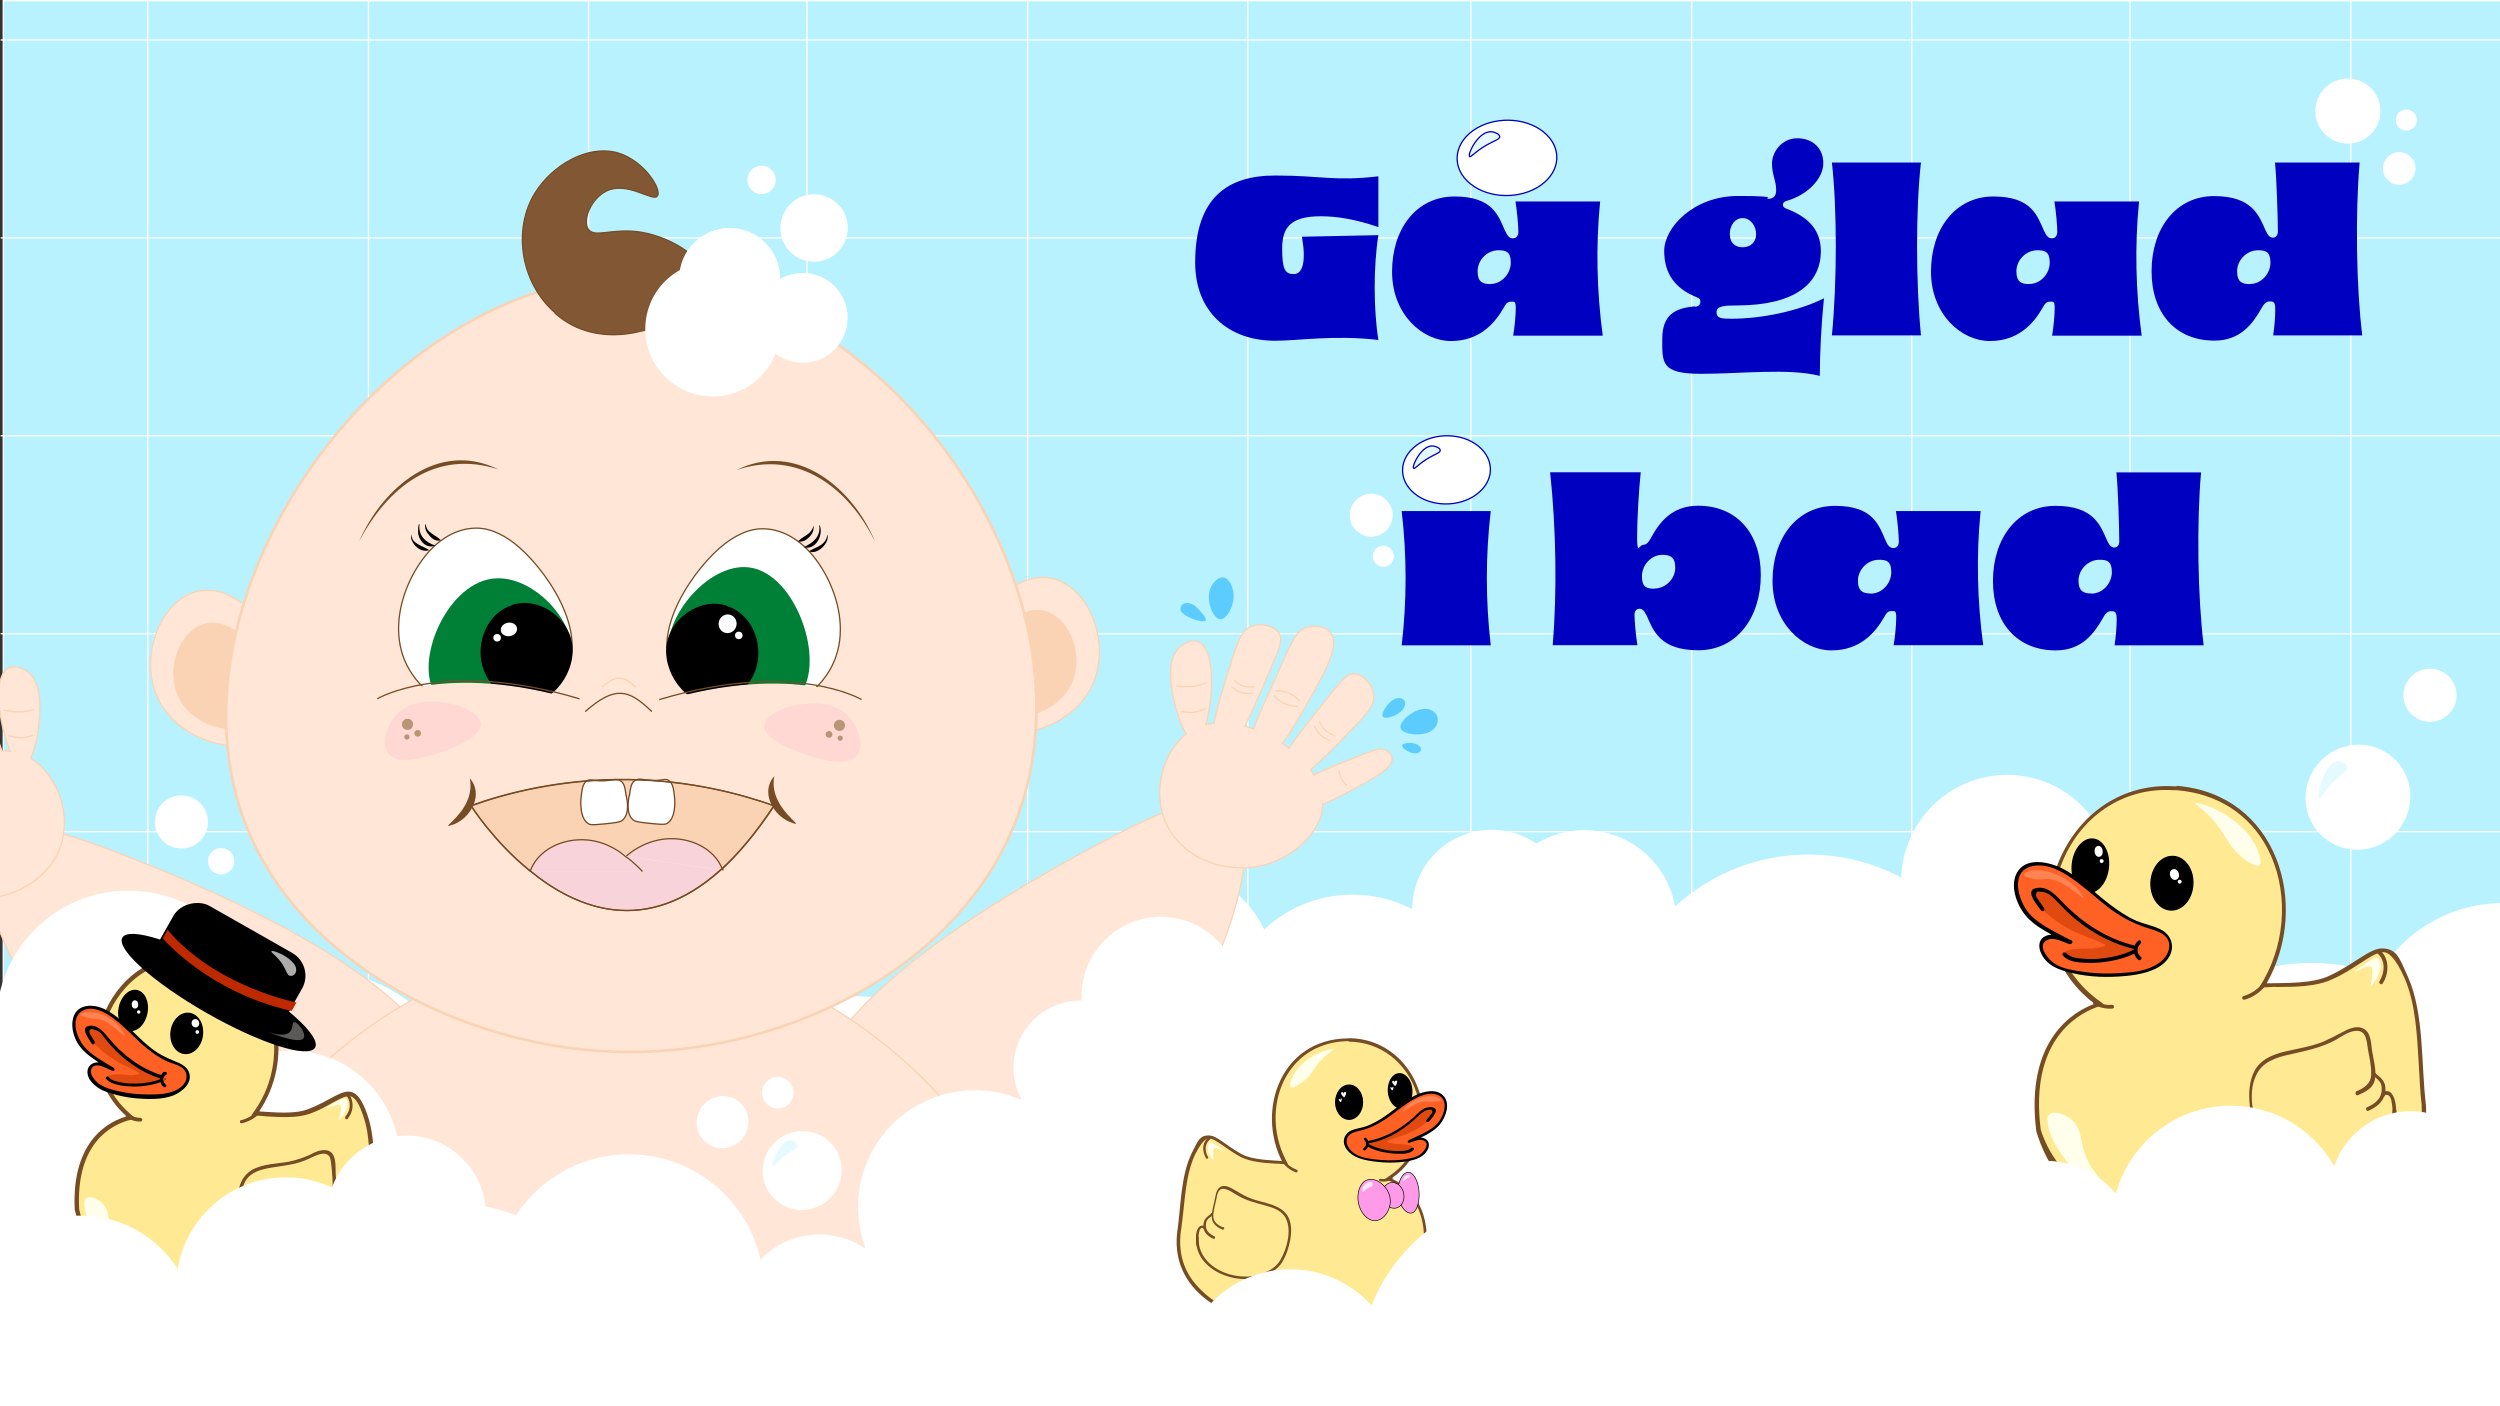 <?xml version="1.0" encoding="UTF-8"?>
<svg id="Layer_1" xmlns="http://www.w3.org/2000/svg" version="1.1" viewBox="0 0 1920 1080"><rect x="0" y="0" width="1920" height="1080" fill="#333333" stroke="none"/>
  <!-- Generator: Adobe Illustrator 29.0.1, SVG Export Plug-In . SVG Version: 2.1.0 Build 192)  -->
  <defs>
    <style>
      .st0 {
        fill: #0000c0;
      }

      .st1 {
        fill: #e04a10;
      }

      .st2 {
        stroke: #724724;
      }

      .st2, .st3, .st4, .st5, .st6, .st7, .st8, .st9, .st10, .st11, .st12, .st13, .st14, .st15 {
        stroke-miterlimit: 10;
      }

      .st2, .st3, .st16, .st17, .st18, .st19, .st20, .st14 {
        fill: #fff;
      }

      .st3, .st4 {
        stroke: #0000c0;
      }

      .st21 {
        fill: #5c5958;
      }

      .st22 {
        fill: #007f36;
      }

      .st23 {
        fill: #ffd8d4;
      }

      .st24 {
        fill: #adacab;
      }

      .st25 {
        fill: #ffffeb;
      }

      .st4, .st26 {
        fill: #e4faff;
      }

      .st5 {
        fill: #b8f2ff;
      }

      .st5, .st6, .st16, .st17, .st18, .st19 {
        stroke: #fff;
      }

      .st6, .st7 {
        fill: none;
      }

      .st7, .st13, .st14 {
        stroke: #754c24;
      }

      .st27 {
        fill: #ff6124;
      }

      .st28 {
        fill: #ffea93;
      }

      .st16 {
        stroke-miterlimit: 10;
        stroke-width: 1px;
      }

      .st17 {
        stroke-miterlimit: 10;
        stroke-width: 1px;
      }

      .st18 {
        stroke-miterlimit: 10;
        stroke-width: 1px;
      }

      .st19 {
        stroke-miterlimit: 10;
        stroke-width: 1px;
      }

      .st29 {
        fill: #ffe9fe;
      }

      .st8, .st9, .st10 {
        stroke: #f9d3b4;
      }

      .st8, .st10, .st11 {
        fill: #ffe6d6;
      }

      .st30 {
        stroke-miterlimit: 10;
        stroke-width: 1px;
      }

      .st30, .st31, .st32, .st33, .st34, .st35, .st12, .st15 {
        stroke: #000;
      }

      .st31 {
        stroke-miterlimit: 10;
        stroke-width: 1px;
      }

      .st32 {
        stroke-miterlimit: 10;
        stroke-width: 1px;
      }

      .st33 {
        stroke-miterlimit: 10;
        stroke-width: 1px;
      }

      .st34 {
        stroke-miterlimit: 10;
        stroke-width: 1px;
      }

      .st9, .st36 {
        fill: #f9d3b4;
      }

      .st37 {
        fill: #ff8454;
      }

      .st10 {
        stroke-width: 2px;
      }

      .st11 {
        stroke: #ffe6d6;
      }

      .st35 {
        stroke-miterlimit: 10;
        stroke-width: .5px;
      }

      .st35, .st12 {
        fill: #ff9ae8;
      }

      .st12 {
        stroke-width: .5px;
      }

      .st13 {
        fill: #825733;
      }

      .st38 {
        fill: #5cccff;
      }

      .st39 {
        fill: #754c24;
      }

      .st40 {
        fill: #b89675;
      }

      .st41 {
        fill: #94c2cc;
      }

      .st42 {
        fill: #bf2900;
      }

      .st43 {
        fill: #f9d3da;
      }
    </style>
  </defs>
  <g id="baggrund">
    <rect class="st5" x="2.5" y=".5" width="1919" height="791"/>
    <rect class="st41" x="-1.5" y="793.5" width="1923" height="288"/>
    <line class="st6" x1=".5" y1="638.7" x2="1920" y2="638.7"/>
    <line class="st6" x1=".5" y1="486.7" x2="1920" y2="486.7"/>
    <line class="st6" x1=".5" y1="334.7" x2="1920" y2="334.7"/>
    <line class="st6" x1=".5" y1="182.7" x2="1920" y2="182.7"/>
    <line class="st6" x1=".5" y1="30.7" x2="1920" y2="30.7"/>
    <line class="st6" x1="113.5" x2="113.5" y2="791.5"/>
    <line class="st6" x1="283" y1=".1" x2="283" y2="791.6"/>
    <line class="st6" x1="452" y1=".1" x2="452" y2="791.6"/>
    <line class="st6" x1="619.8" x2="619.8" y2="791.6"/>
    <line class="st6" x1="789.3" y1=".2" x2="789.3" y2="791.7"/>
    <line class="st6" x1="958.3" y1=".2" x2="958.3" y2="791.7"/>
    <line class="st6" x1="1129.6" x2="1129.6" y2="791.5"/>
    <line class="st6" x1="1299.2" y1=".2" x2="1299.2" y2="791.7"/>
    <line class="st6" x1="1468.2" y1=".2" x2="1468.2" y2="791.7"/>
    <line class="st6" x1="1635.9" y1=".1" x2="1635.9" y2="791.6"/>
    <line class="st6" x1="1805.4" y1=".2" x2="1805.4" y2="791.7"/>
    <rect class="st26" x="-.5" y="771.3" width="1921.5" height="308.7"/>
  </g>
  <g id="Layer_11" data-name="Layer_1">
    <circle class="st20" cx="1009.1" cy="900.2" r="99.4"/>
    <circle class="st20" cx="846.2" cy="900.7" r="152.5"/>
    <circle class="st20" cx="658" cy="877" r="111.9"/>
    <circle class="st20" cx="897.1" cy="748.3" r="81.4"/>
    <circle class="st20" cx="779.2" cy="799.9" r="81.4"/>
    <path class="st8" d="M625.4,861.5c-23.7-86.1,180.6-193.5,228.5-218.7,52.7-27.7,77.9-33,91.4-22.3,26.2,20.9-2.3,94.8-6.8,106.2-39.8,103.2-154.9,217.4-250.3,188.4-5.8-1.8-52.7-16.7-62.8-53.6h0Z"/>
    <path class="st8" d="M1069.1,581.8c-.5-2.8-2.9-4.5-3.7-5-5.6-3.8-13.1.5-32.3,8-8.9,3.5-17.5,6.8-23.9,10.5-.8-1.4-1.8-2.7-2.7-4.1,6.9-5.9,16.8-15.5,31.6-30.9,12.8-13.3,17.7-18.9,16.9-26.5-.8-7.7-7.3-15.7-14.3-16.3-6.2-.5-10.5,5-21,18.2-15.1,19-24.4,30.6-29.6,38.9-1.7-1.3-3.5-2.6-5.2-3.8,5.9-7.5,11.9-18,17.5-27.8,15.5-27.2,27.2-47.7,19.3-57.3-4-4.8-11.9-5.6-17.3-4.2-9.1,2.4-12.3,11.1-22.6,34.4-9.4,21.1-15.8,34.5-18.8,43.9-2.4-.8-4.8-1.6-7.1-2.2,4.8-8.5,10.6-22.2,20.1-44.4,6.7-15.5,9.5-21.9,6.1-27.1-3.8-5.9-14-7.8-21.2-4.9-7.1,2.9-9.7,9.9-15.4,27.5-7.7,23.9-11.5,38.2-13.1,46.8-2.2.2-4.3.6-6.4,1.1,1.5-5.2,2.4-10.7,2.9-13.5,3-17.8,2.6-46.5-9.2-50.4-5.7-1.9-11.7,2.8-12.6,3.5-12,9.3-7.7,30.9-5.8,40.2,1.7,8.6,5.5,20.5,9.8,27.3-17.1,13.2-25.8,41.4-17,65.1,11.4,30.7,47.9,43.2,76.6,35.6,21.9-5.8,44.5-24.9,45.2-46.4v-.5c4.5-1.6,10.6-4.5,19.4-9.2,21.6-11.6,35.2-19.1,33.9-26.5h0Z"/>
    <path class="st8" d="M963.9,527.5c-8,.6-11.1-.8-16.1-5.1"/>
    <path class="st8" d="M962,532.4c-8,.6-11.1-.8-16.1-5.1"/>
    <path class="st8" d="M996.8,542.7c-9.6-1-13.1-3.1-18.6-8.6"/>
    <path class="st8" d="M979.5,530.4c9.6.6,13.2,2.6,18.9,7.9"/>
    <path class="st8" d="M1025.6,565.3c-7.5-2.9-9.7-5.5-12.4-11.5"/>
    <path class="st8" d="M1021.8,568.8c-7.5-2.9-9.7-5.5-12.4-11.5"/>
    <path class="st8" d="M1034.3,603.4c-4.1-4.3-5-6.7-5.9-11.4"/>
    <path class="st8" d="M927,524.4c-10.2,3.4-15,3.6-23.6,2.3"/>
    <path class="st8" d="M925.7,544.4c-8.1,3.2-11.9,3.3-18.8,1.9"/>
    <circle class="st20" cx="241.1" cy="867" r="122"/>
    <path class="st8" d="M341.3,845.4c13.6-88.2-201.7-171.4-252.2-191-55.6-21.5-81.2-23.8-93.3-11.6-23.6,23.8,13.2,93.9,19,104.7,51.5,97.9,178.9,198.1,270.3,158.3,5.5-2.4,50.4-22.7,56.2-60.5h0Z"/>
    <path class="st8" d="M-131.6,618.7c.2-2.8,2.4-4.8,3.1-5.4,5.1-4.5,13.1-1,33.1,4.2,9.3,2.4,18.2,4.7,25,7.6.7-1.5,1.4-2.9,2.2-4.4-7.5-5.1-18.5-13.5-34.9-27-14.2-11.7-19.8-16.8-19.8-24.4,0-7.8,5.4-16.5,12.3-17.9,6.1-1.2,11,3.7,23,15.7,17.2,17.1,27.8,27.6,33.8,35.2,1.5-1.5,3.1-3,4.8-4.4-6.7-6.8-13.9-16.5-20.6-25.6-18.5-25.2-32.5-44.3-25.8-54.7,3.4-5.3,11.1-7,16.8-6.2,9.3,1.3,13.5,9.6,26.4,31.5,11.7,19.9,19.7,32.5,23.8,41.5,2.3-1.1,4.5-2.1,6.8-3-5.7-7.8-13.1-20.8-25.1-41.8-8.4-14.7-11.9-20.7-9.2-26.2,3.1-6.3,13-9.4,20.5-7.3,7.4,2.1,10.8,8.7,18.4,25.5,10.4,22.9,15.9,36.6,18.4,45,2.2,0,4.3.1,6.5.4-2.1-5-3.6-10.4-4.4-13-5-17.4-7.9-45.9,3.3-51.1,5.4-2.5,12,1.5,12.9,2,13,7.9,11.2,29.8,10.4,39.3-.7,8.8-3.1,21-6.6,28.2,18.5,11.2,30.4,38.2,24.4,62.7-7.8,31.8-42.6,48.5-72,44.2-22.4-3.3-47.1-19.6-50.3-40.9,0-.2,0-.3,0-.5-4.6-1.1-11.1-3.2-20.3-6.9-22.8-9-37.1-14.9-36.7-22.4h0Z"/>
    <path class="st8" d="M26.5,544.9c-8.4,2.2-13.1,2.6-23.7.4"/>
    <path class="st8" d="M25.4,564.7c-6.7,2.2-10.5,2.6-18.9.3"/>
    <circle class="st20" cx="1038.7" cy="786.5" r="99.4"/>
    <ellipse class="st20" cx="891.6" cy="765.4" rx="61" ry="61.3"/>
    <ellipse class="st20" cx="815.1" cy="954.8" rx="92" ry="92.5"/>
    <circle class="st20" cx="1216.7" cy="708.4" r="70.8"/>
    <circle class="st20" cx="1145.6" cy="698.3" r="61"/>
    <ellipse class="st20" cx="1781.4" cy="1039.9" rx="260.4" ry="122.6"/>
    <circle class="st20" cx="98.7" cy="785.5" r="101.5"/>
    <circle class="st20" cx="1866.3" cy="534.3" r="20.4" transform="translate(-51.5 835.1) rotate(-24.9)"/>
    <ellipse class="st20" cx="1582" cy="820" rx="122" ry="122.6"/>
    <circle class="st20" cx="403.6" cy="826.4" r="81.4"/>
    <circle class="st20" cx="505.5" cy="887.4" r="81.4"/>
    <ellipse class="st20" cx="1541.5" cy="676.9" rx="81.4" ry="81.8"/>
    <ellipse class="st20" cx="1389" cy="809.6" rx="152.5" ry="153.3"/>
    <circle class="st20" cx="434.1" cy="999" r="152.5"/>
    <circle class="st20" cx="678.1" cy="1039.9" r="152.5"/>
    <ellipse class="st20" cx="1775.3" cy="892.8" rx="152.5" ry="153.3"/>
    <circle class="st20" cx="15.3" cy="883.9" r="84"/>
    <path class="st8" d="M787.7,1019.4c-25.6,109.3-207.4,155.1-325.4,152.5-105.6-2.3-279.9-46-305-152.5-28.2-119.7,137.2-294.9,315.3-294.9s343.2,174.9,315,294.9h0Z"/>
    <circle class="st20" cx="223" cy="890.8" r="84"/>
    <circle class="st20" cx="344.4" cy="1067.8" r="144.1"/>
    <path class="st28" d="M119.6,989.5c-33-13.5-54.5-35-60.3-60.7-2.6-52.4,26.1-66.5,38.7-69.7l2.9-1-2.4-2.1c-22.8-19.9-28.6-51-15.4-79.8,13.2-28.8,41.1-44.3,71-40.1,6.2.7,12.1,2.4,17.7,4.7,18.1,7.4,31.6,22.4,37.4,41.9,6.9,23.2,2.8,49.2-11.2,70l-1.8,2.5h2.9c1.8.1,3.5.4,5.6.6,10.3.6,22.8,1.3,32.1-1.8,6.5-2.5,12-5.3,16.8-8.1,7.1-4,12.5-6.5,16.6-4.9s6.8,6.4,10.3,15.8c5.6,15.8,5.2,34.5,4.7,52.5-.3,7.9-.4,15.1,0,22.2-.4,22.4-10.5,40.8-29.5,53.4-32.8,21.5-90.1,23.5-136.2,4.7h0v-.3c.1,0,.1,0,.1,0Z"/>
    <path class="st39" d="M172.2,739.2l-1.3,3.1c17.8,7.3,30.8,21.7,36.5,40.8,6.7,22.8,2.7,48.5-11,68.7l-3.4,4.8,6.1.3c1.8,0,3.5.3,5.6.5,10.3.6,23.1,1.4,32.8-1.9,6.8-2.3,12.4-5.5,17.2-8.2,7-3.7,11.8-6.5,15.2-5.1s6.2,6.2,9.1,15c5.4,15.3,5,34.1,4.5,52.1-.3,7.9-.4,15.1,0,22.2-.3,22.1-10,39.6-28.9,51.9-32.4,21.3-88.9,23.3-134.7,4.5-45.8-18.8-53.3-34.2-59.1-59.2-2.7-51.3,25.4-64.6,37.3-68.1l6.1-1.5-4.8-4.2c-22-19.2-28.1-49.7-15.1-77.9,12.9-27.9,39.9-43.3,69.1-39,6.1,1,11.8,2.3,17.4,4.6l1.3-3.1M172.2,739.2c-5.6-2.3-11.5-4-18-4.8-67.7-9.9-107.6,78.6-56.9,123-11.8,3.2-42.7,17.1-39.9,71.8,6.7,28.2,30.8,49.4,61.3,61.9,68,27.8,166.9,13,168.2-59.6-.9-23.7,3.3-52.5-4.8-75.5-3.7-10.6-7.2-15.3-11.2-17-8.1-3.3-17.8,6.9-34.8,13-10.7,4-26,2.1-37.1,1.6,26.5-39,17.6-96.2-27-114.5h.3c0,.1,0,.1,0,.1Z"/>
    <path class="st39" d="M247.2,923.1c3.8-1.3,8.1-2.9,9.9-6.5,2.4-4.1,1.3-9.3.8-13.5-.5-6.8,1.4-19.5-8.3-19.8-3.9-.2-7.9,1.5-11.2,3.4-5.4,2.5-10.9,4.3-16.8,5.5-9.1,1.7-19.5,1.5-28.1,6.3-14.5,8.6-11.7,29.4-7.7,42.7,5.2,17.4,24.8,25.8,41.8,25.1,19.3-.8,39.8-11.8,41.4-32.6,0-1.8-2.4-2.1-2.4-.3-1.3,16.6-15.2,26.5-30.7,29.7s-34.2-.9-43.8-13.9c-4.2-5.7-5.8-14.4-6.6-21.3s-.4-15.1,3.2-21.2c4.2-6.7,11.9-8.6,19.4-9.9s15-1.9,22.5-4.3c4.1-1.2,7.9-3.3,11.9-5,2.2-.9,5.1-1.9,7.5-1.3,3.7.8,3.8,4.1,4.3,7.2.5,5,1.1,9.9,1.1,15,.3,3.8.2,7.4-3,10-2,1.4-4.2,2.3-6.7,3.1-1.6.4-.4,2.8.9,2.2h0l.7-.8h0Z"/>
    <path class="st39" d="M256.5,911.3c1.4,2,3.4,3.2,4.5,5.1,1,1.9,1,3.7.6,5.7-1,4.3-5.2,6.6-9.2,8.2-1.6.4-.4,2.8.9,2.2,4.7-1.7,9.2-4.6,10.6-9.9.9-2.2.4-4.6-.5-6.8-1.1-2.6-3.5-4-5.1-6.1-.9-1.5-3,.2-2.1,1.7h0l.4-.2h0Z"/>
    <path class="st39" d="M263.4,924.6c.4-.9,1.6-.4,2.1.1,1,1.1,1.4,2.8,1.5,4.3.3,3.8-.2,7.6-1.3,11.1-.6,1.6,1.9,2.6,2.5,1,.9-2.2,1.2-4.6,1.4-7.1s.1-4.7-.4-7.1c-.3-1.9-1.2-4.1-3.4-5s-3.9-.2-4.7,1.7c-.6,1.6,1.5,2.5,2.5,1h-.3c0-.1,0-.1,0-.1Z"/>
    <ellipse class="st30" cx="143.4" cy="793.2" rx="15.5" ry="12.1" transform="translate(-661.5 836.5) rotate(-82.8)"/>
    <ellipse class="st19" cx="150.5" cy="785.7" rx="2.4" ry="2.7" transform="translate(-168.2 51.9) rotate(-12.6)"/>
    <ellipse class="st33" cx="102.2" cy="775.7" rx="15.5" ry="10.8" transform="translate(-679 732.4) rotate(-79.3)"/>
    <ellipse class="st17" cx="104.1" cy="771.3" rx="2" ry="2.7" transform="translate(-20.6 3.1) rotate(-1.5)"/>
    <path class="st39" d="M197.1,853.5c-3.2,3.4-7.4,5.7-11.9,6.8-.8,0-1,.7-.9,1.4-.3.6.7,1,1.4,1,5.2-1.2,10-3.9,13.6-7.5.3-.6.5-1.2-.3-1.9-.6-.3-1.2-.5-1.9.3h0Z"/>
    <circle class="st20" cx="151.5" cy="792.1" r="1.4" transform="translate(-653.3 843.6) rotate(-82.8)"/>
    <circle class="st20" cx="106.5" cy="776.8" r="1.3" transform="translate(-677.5 785.5) rotate(-82.8)"/>
    <path class="st25" d="M251.3,850.9c0,.8,8.6-4.1,10.3-2,0,0,1.2,1.6-1.4,11.4h0c1-.7,7.6-7.1,6.9-13.2,0-.8-.4-2.7-1.8-3.6-.9-.4-2.1-.1-9.2,3.9-3.9,2.4-4.8,2.8-4.9,3.1h0l.2.4h0Z"/>
    <path class="st39" d="M265.5,841.1c2.1,2,3.2,4.6,3.1,7.5.1,3.3-1.2,6.4-3.3,8.9-1,1.4,1,3,1.9,1.5,2.3-3,3.7-6.5,3.6-10.5-.1-3.3-1.3-6.7-3.5-9.1-.6-.3-1.2-.5-1.7-.3-.3.6-.5,1.2-.3,1.7h0l.2.4h0Z"/>
    <path class="st25" d="M165.8,746c1.1-1.7,26,8.5,33.4,27.9,0,.8,3.4,9.4,1,11-2.6,1.9-10.3-6-10.8-6.6-7.8-7.6-7.1-12.8-15-22.9-5.5-7-9.1-8.8-8.6-9.3h0Z"/>
    <path class="st25" d="M103.4,974.9c-1.3,1.3-31.2-19-37.7-43.8-.7-2.8-2.2-8.9.4-10.8,2.7-2.2,9.4.2,13.3,4.7,6.3,6.9,2,14.7,8.9,28,.9,1.5,1.6,3.2,3.6,6.2,7.5,11.8,11.9,15.4,11.3,15.9h0v-.3c.1,0,.1,0,.1,0Z"/>
    <ellipse cx="168.1" cy="762" rx="18.2" ry="85.2" transform="translate(-577.2 530.8) rotate(-60.3)"/>
    <rect x="147.7" y="682.8" width="60.3" height="113.5" rx="20.2" ry="20.2" transform="translate(-553.2 529.3) rotate(-60.4)"/>
    <path class="st42" d="M224,776.4l3.7-6.5s-62.1-12-99.1-55.9c-3.9,7.8-3.7,6.5-3.7,6.5,0,0,34.7,41.5,99.1,55.9h0Z"/>
    <path class="st21" d="M225.8,785.1c2.8-.7,9.6,8.7,7.4,12.1-3.5,5.8-30.7-6-30.7-6,0,0,14.7,6.8,20.2,1.3,2.5-2.6,1.4-7.1,3.1-7.5h0Z"/>
    <path class="st24" d="M227.4,743.9c-.6-5.7-10.8-11-12-11.5-3.1-1.3-6.9-2.8-6.9-1.8-.5,1.2,4.4,3.6,8.8,10.5,2.8,4.8,3.1,7.5,5,8.2,2.5,1,5.8-1.6,5.1-5.2h0v-.3c.1,0,.1,0,.1,0Z"/>
    <path class="st27" d="M86.2,821.2c-3.1-1.3-5.8-2.7-9-3.7-3.2-1-7.8.4-8.5,3.8-.8,3.7,3.1,9.3,5.7,11.8,4.3,3.6,22.4,9.2,38.2,9.1,3.6,0,10.1.1,13.4-.7,4.8-1,7.3-1.8,11.9-4.2s7.9-7.7,6.6-12.6c-1.5-6.1-8-8-13.8-10-13.4-5.5-23.9-16.3-34.6-26.6-7.6-7.1-16-14.2-26.3-14.8-3.5-.3-7.2.7-10,3.2-3.5,3.3-3.8,9.3-3.2,14,1.3,6.7,4.9,12.9,9.9,16.8,6.3,5.1,13.1,9,19.3,13.4h0l.5.6h0Z"/>
    <path d="M86.6,820.2c-4.1-1.7-8.3-4.5-12.8-4.2-3.4.4-6.3,2.9-6.6,6.4-.6,6.7,5.9,12.2,11.4,14.9,8.4,3.5,18.1,5.6,26.9,6.3,8.8.7,19.3,1,27.9-2.4,7-3,15.4-10.1,11.3-18.7-1.4-2.8-4.3-4.7-7.3-6.2-5.6-2.3-11.2-4.6-16.4-7.8-10.6-6.9-18.9-16.9-28.3-25.1-7.3-6.2-17.3-12.9-27.4-10.5-10.8,2.5-11.3,15-7.9,23.7,4.7,12.5,17.6,18.5,28.2,25.4,1.6.6,2.9-1,1.5-1.9-7.5-4.9-16.9-9.5-22.7-16.6-5.1-6.1-10.3-20.2-2.3-26.4,8-6.2,20,.9,26.3,6,7.2,5.5,13.5,12.4,20.1,18.4,6.2,5.4,13.1,10.8,20.5,13.9,3.4,1.4,7.1,2.2,10.3,4.2,4.6,3,5.2,8.7,2,12.8-4.8,6.4-14.5,7.9-21.9,8.1s-15.3,0-23.1-1.4c-6.8-1.3-14.9-2.8-20.5-6.9-3.1-2.3-6.9-7.2-5.8-10.7,2.1-6.8,11.4-1.2,15.4.5,4.1,1.7,2.6-1.9,1-2.5h0v.8c0,0,0,0,0,0Z"/>
    <path class="st1" d="M125,828.7l.4-.9-.9-.4-.9-.4c-.3-.1-1.2-.5-4.4-1.8l-2.5-1-4.1-1.7c-1.2-.5-3.1-1.3-5.4-2.9-4.1-2.4-10.3-6-16.5-12.2-2.1-2-4.1-4.2-7.8-8.6-2-2.3-3.7-4.4-4.8-6-.7-1-2.6-2.5-5.2-3.2-1.2-.5-2.4-.3-3.5-.3l-.9-.4s-1,.7-1.3,1.3c-.4.9-.4,2-.1,2.1.6,1.3,1.2,2.3,1.8,3.6.7,1.8,1.9,3.3,2.8,4.8,7.4,7.8,14.2,12.4,19.3,15.2,6.3,3.3,16.3,7.4,15.8,8.6h0c-1.1,1-6.8,1.6-8.1,1.1,0,0-11.1-1.3-15.1.4,0,0-.9.4-1,.7l-.4.9c.4,1.6,3.5,2.2,3.5,2.2h0c2.2.9,4.7,1.9,8.1,2.6,3.1.5,5.9.6,8.2.4,5.7-.6,11.5-1.5,17.2-2,1.8-.7,3.5-1.5,5.1-2.7h0l.8.7h0Z"/>
    <path d="M72.7,800c-.9-1.5-1.5-2.5-2.4-3.9-.5-.6-.9-1.5-1.1-1.9-.6-1.3-1-3,.5-3.8,1.3-.5,4.3,1,5.6,1.5,1.6.6,2.7,2.2,3.9,3.8,4,5.3,8.3,10,13,14.4,9.1,8.1,19.5,14.5,30.8,18.1,1.6.6,2.6-1.9,1-2.5-16.1-5.1-29.7-15.4-40.2-28.1-4-4.5-8.5-11.1-15.7-9.7-7.1,1.4,1,11,2.4,13.7.9,1.5,3-.2,2.1-1.7h0Z"/>
    <path d="M81.5,828.3c2,3,5.9,4.2,9.6,5,4,.9,7.9,1.1,11.9,1.2,7.7-.1,16.2-1.4,23.4-4.6,1.4-.9.5-3.1-.9-2.2-6.4,3.2-13.7,4.2-21.1,4.5-3.6,0-7.3,0-10.9-.8-3.4-.7-7.8-1.4-10-4.1-.9-1.5-3,.2-2.1,1.7h0l.3-.6h0Z"/>
    <path class="st27" d="M126.9,824c-1.4.9-2.5,2.6-2.7,4.7s.6,3.9,2,4.8"/>
    <path d="M126.2,823c-1.9,1-3.2,3.4-3.2,6s.8,4.3,2.7,5.8c1.4,1,3-1,1.5-1.9-.6-.3-1-1.1-1.2-1.6s-.6-1.3-.6-2.1c0-1.8.8-2.9,2.3-3.8.6-.5.5-1.2.3-1.7-.5-.6-1.2-.5-1.7-.3h0l-.2-.4h0Z"/>
    <path class="st37" d="M65.9,777.5c1.8,0,4.5-.3,7.9.3,14.7,3.1,22.9,17,21.9,17.7s-12.2-13-21.7-12.9c-4.4,0-6.2-.7-10.1-2-.9-.4-1.9-.8-2-1.2-.2-1.2,3.3-1.9,3.8-2.1h.3c0,.1,0,.2,0,.2Z"/>
    <path class="st39" d="M97,858c3.2,2,6.9,3.6,10.7,3.3.6.3,1.2-.2,1.6-1.2.3-.6-.6-1.3-1.2-1.6-3.3,0-6.6-.9-9.4-2.8-.6-.3-1.2-.5-1.9.3-.3.6-.5,1.2.3,1.9h0Z"/>
    <circle class="st20" cx="483" cy="990.1" r="103.6"/>
    <circle class="st20" cx="604.7" cy="1109.8" r="103.6"/>
    <circle class="st20" cx="629.2" cy="1010.8" r="62.7"/>
    <circle class="st20" cx="735.6" cy="958.7" r="71.3"/>
    <circle class="st20" cx="765.6" cy="1085.9" r="136.6"/>
    <ellipse class="st20" cx="1922.6" cy="806" rx="111.9" ry="112.5"/>
    <circle class="st20" cx="7.8" cy="1018.3" r="31.7" transform="translate(-1010.5 1016.5) rotate(-89.5)"/>
    <circle class="st20" cx="39.4" cy="1045.8" r="52.4" transform="translate(-1007 1057.7) rotate(-88.5)"/>
    <circle class="st20" cx="139" cy="1059.2" r="70.8"/>
    <ellipse class="st20" cx="616.1" cy="898.9" rx="30.5" ry="30.2" transform="translate(-440.5 632.1) rotate(-41.4)"/>
    <path class="st26" d="M593.5,895.4c-1.2-2,6.3-20.7,14.1-19.6,2,0,4.9,2.3,4.9,4s-2.3,2.9-4.6,4.3c-10.1,5.8-13.5,12.4-14.4,11.2h0Z"/>
    <circle class="st20" cx="597.4" cy="839.2" r="12.1"/>
    <ellipse class="st20" cx="554.9" cy="861.8" rx="20.1" ry="19.8" transform="translate(-466.7 779.2) rotate(-52.6)"/>
    <ellipse class="st20" cx="1811.1" cy="612.6" rx="40.6" ry="40" transform="translate(172.3 1597.3) rotate(-49.7)"/>
    <path class="st26" d="M1781,613.1c-2-2.2,4.3-28.3,14.7-28.4,2.8,0,6.9,1.9,7.1,4.3.4,2.3-2.4,4.3-5.2,6.5-12,9.7-15.3,18.9-16.6,17.5h0Z"/>
    <circle class="st20" cx="139.3" cy="630.9" r="20.4" transform="translate(-499.9 725.1) rotate(-85.9)"/>
    <circle class="st20" cx="169.8" cy="661.4" r="10.1"/>
    <circle class="st20" cx="219.4" cy="988.2" r="84"/>
    <ellipse class="st20" cx="1571.9" cy="1014.1" rx="71.1" ry="71.4"/>
    <ellipse class="st20" cx="1714.4" cy="952.8" rx="91.5" ry="92"/>
    <circle class="st20" cx="286.3" cy="1120.1" r="61"/>
    <path class="st8" d="M740.8,502.2c8.1-30.2,39.4-65.9,69-57.5,25.3,7.2,41.4,44.3,31.7,74.8-8.9,27.6-36.2,41.4-57.5,43.2-6.9.6-23,2-34.5-8.6-17.8-16.4-9.8-47.5-8.6-51.8Z"/>
    <path class="st9" d="M755.8,508.8c5.5-20.4,26.8-44.6,46.9-39.1,17.3,4.9,28.2,30.2,21.6,50.6-6,18.7-24.5,28.2-39.1,29.3-4.6.3-15.5,1.4-23.6-5.8-12.1-10.9-6.6-32.2-5.8-35.1h0Z"/>
    <path class="st8" d="M219.2,512c-8.1-30.2-39.4-65.9-69-57.5-25.3,7.2-41.4,44.3-31.7,74.8,8.9,27.6,36.3,41.4,57.5,43.2,6.9.6,23,2,34.5-8.6,17.8-16.4,9.8-47.5,8.6-51.8h0Z"/>
    <path class="st9" d="M204,518.6c-5.5-20.7-26.8-44.6-46.9-39.1-17.3,4.9-28.2,30.2-21.6,50.6,6,18.7,24.4,28.2,39.1,29.3,4.6.3,15.5,1.4,23.3-5.8,12.1-10.9,6.6-32.2,5.8-35.1h.3Z"/>
    <path class="st10" d="M781.7,626.5c-44.6,121.1-187.3,185.9-310.7,181.2-112.8-4-244.8-67.3-284.8-181.2-61.8-175.8,114.2-421.2,310.7-414.3,186.7,6.6,349,239.4,284.8,414.3Z"/>
    <path class="st14" d="M319.1,521.2c-29.3-36.8-3.2-90.9,21-107,3.7-2.6,13-8.6,25.9-8.6s23.9,7.8,28.8,11.5c21.9,16.7,60.7,69,37.4,103.6-20.7,31.1-83.7,37.4-113.1.6h0Z"/>
    <path class="st22" d="M336.3,535c-20.1-21.9,4.9-86,42-90.6,31.6-4,68.5,36.2,59.5,65-10.4,33.9-81.4,47.5-101.6,25.6h0Z"/>
    <path d="M393.3,464.5c18.7-5.8,38.3,6.9,44.3,23,8.6,22.4-9.5,51.2-31.6,52.4-16.1.9-31.6-13-35.7-29.1-4.6-17.5,3.7-40,23-46h0v-.3h0Z"/>
    <path class="st7" d="M289.7,536.7s51.8-31.1,155.4,0"/>
    <path class="st11" d="M288.6,538.7s51.8-31.1,155.4,0c-20.7,8.6-62.4,22.7-112.5,13.5-16.7-3.2-31.1-8.1-42.9-13.5h0Z"/>
    <path d="M322.2,402.6c-1.1,8.9,4.6,13.8,12.1,16.4h0c-6.9,2.9-13-4-13.2-10.4,0-2,0-4.3.6-6h.6,0Z"/>
    <path d="M315.9,410.4c.3,7.5,8.6,8.6,13.8,12.1h0c-5.8,2-10.9-2.3-13.2-6.9-.9-1.7-1.1-3.5-.6-5.2h.3-.3Z"/>
    <path d="M327.1,402.6c0,6.6,7.8,8.1,11.5,12.4h0c-3.5.9-6.6-.9-8.6-3.5-2.3-2.3-4.3-5.8-3.2-8.9h.3,0Z"/>
    <circle class="st20" cx="381.8" cy="489.8" r="2.9"/>
    <ellipse class="st20" cx="390.8" cy="483.4" rx="6.3" ry="5.2" transform="translate(-81.5 79.3) rotate(-10.5)"/>
    <path class="st14" d="M632.4,521.7c29.3-36.8,3.2-90.9-21-107-3.7-2.6-13-8.6-25.9-8.6s-23.9,7.8-28.8,11.5c-21.9,16.7-60.7,69-37.4,103.6,20.7,31.1,83.7,37.4,113.1.6h0Z"/>
    <path class="st22" d="M614.2,533.2c20.4-24.2-2.6-93.5-39.4-97.5-31.4-3.5-68.8,41.1-60.7,72.2,9.5,36.5,79.7,49.5,100.1,25.3h0Z"/>
    <path d="M558.1,465.1c-18.7-5.8-38.3,6.9-44.3,23-8.6,22.4,9.5,51.2,31.7,52.4,16.1.9,31.7-13,35.7-29.1,4.6-17.5-3.7-40-23-46h0v-.3h0Z"/>
    <path class="st7" d="M661.7,537.3s-51.8-31.1-155.4,0"/>
    <path class="st11" d="M662.8,539.3s-51.8-31.1-155.4,0c20.7,8.6,62.4,22.7,112.5,13.5,16.7-3.2,31.1-8.1,42.9-13.5h0Z"/>
    <path d="M629.5,403.2c3.2,7.8-3.2,19.9-12.4,17h0c7.5-3.2,13.2-8.1,12.1-16.7h0l.3-.3h0Z"/>
    <path d="M635.5,411c1.7,6.3-8.3,15.5-14.1,12.4,4-2.9,9.2-3.5,12.1-7.8.9-1.1,1.7-2.9,1.7-4.6h.3Z"/>
    <path d="M624.6,403.5c1.4,4.9-2.9,9.8-6.9,11.8-1.4.6-3.2.9-4.9.6h0c3.2-3.7,7.8-4.6,10.4-8.6.9-1.1,1.4-2.6,1.4-4h0v.3h0Z"/>
    <circle class="st20" cx="567.4" cy="488" r="2.9"/>
    <ellipse class="st20" cx="558.8" cy="479.1" rx="7.2" ry="6.9" transform="translate(-14.1 941.2) rotate(-79.5)"/>
    <path class="st7" d="M449.4,546.5c23-20.1,33.4-17.3,51.2,0"/>
    <path class="st8" d="M462.3,527.8c11.5-10.1,16.7-8.6,25.9,0"/>
    <path class="st39" d="M275.9,415.6c17.8-41.1,61-78,107-55h0c-48.6-16.1-85.4,14.1-107,55h0Z"/>
    <path class="st39" d="M672.1,416.1c-20.4-41.4-59.3-71.4-106.7-55h0c46-23,89.8,13.8,106.7,55h0Z"/>
    <path class="st36" d="M594.7,619c-13.5,20.4-26.8,36.2-39.7,48.3-6.3-15.8-24.7-24.7-43.7-23-16.4,1.7-27.6,10.9-29.9,13.2h0c-3.2-2.6-13.8-10.9-29.6-12.7-19.3-1.7-38.3,7.8-44,24.2-28.2-22.7-45.5-50.1-45.5-50.1,26.5-9.5,68.5-20.7,120.8-20.1,48,.6,86.6,11.2,111.9,20.1h-.3Z"/>
    <path class="st36" d="M555,667.3c0,.3,0,.9.6,1.2h-1.4l1.2-1.2h-.3Z"/>
    <path class="st2" d="M483.3,610.9c-.6,2.9-2.9,13.8,2.9,18.7,2,1.7,6,2,14.4,2.9,6.6.6,9.8.9,11.5,0,6.6-3.7,6.6-15.5,5.8-21.6-.6-4.3-.9-9.2-4.3-11.5-2.6-1.7-4.3,0-11.5,0s-11.2-2.3-14.4,0c-3.2,2-3.5,6.3-4.3,11.8v-.3h0Z"/>
    <path class="st2" d="M481,611.2c.6,2.9,2.9,13.8-2.9,18.7-2,1.7-6,2-14.4,2.9-6.6.6-9.8.9-11.5,0-6.6-3.7-6.6-15.5-5.8-21.6.6-4.3.9-9.2,4.3-11.5,2.6-1.7,4.3,0,11.5,0s11.2-2.3,14.4,0c3.2,2,3.5,6.3,4.3,11.8v-.3h0Z"/>
    <path class="st43" d="M555,667.3l-1.2.9-72.5-10.6c2.6-2.3,13.5-11.8,29.9-13.2,18.7-1.7,37.4,7.2,43.7,23Z"/>
    <path class="st43" d="M481.3,657.8l72.5,10.6c-57.5,51.8-110.8,29.9-146.4.9h86c-6.6-7.2-12.1-10.9-12.1-10.9l-.6-.3h0v-.3h.6,0Z"/>
    <path class="st43" d="M493.4,669.3h-86c5.8-16.4,24.7-25.9,44-24.2,15.5,1.4,26.5,10.1,29.6,13,0,0,.3,0,.6.3,0,0,5.5,3.5,12.1,10.9h-.3,0Z"/>
    <path class="st7" d="M407.4,669c-28.2-22.7-45.5-50.1-45.5-50.1,26.5-9.5,68.5-20.7,120.8-20.1,48,.6,86.6,11.2,111.9,20.1-13.5,20.4-26.8,36.2-39.7,48.3l-1.2.9c-57.5,51.8-110.8,29.9-146.4.9h0Z"/>
    <path class="st7" d="M555.3,668.5c0-.3,0-.9-.6-1.2-6.3-15.8-24.7-24.7-43.7-23-16.4,1.7-27.6,10.9-29.9,13.2"/>
    <path class="st7" d="M493.4,669.3c-6.6-7.2-12.1-10.9-12.1-10.9l-.6-.3c-3.2-2.9-13.8-11.5-29.6-13-19.3-1.7-38.3,7.8-44,24.2h0"/>
    <path class="st7" d="M407.1,669c-28.2-22.7-45.5-50.3-45.5-50.3,26.5-9.5,68.5-20.7,120.8-20.1,48,.6,86.6,11.2,111.9,20.1-13.8,21-27.3,37.1-40.8,49.2-57.5,51.8-110.8,30.2-146.4.9h0v.3h0Z"/>
    <path class="st23" d="M586.9,557.1c-.9,11.5,27.6,21,32.2,22.4,9.5,3.2,31.7,10.4,39.1.6,5.8-7.2,1.2-21-5.8-29.1-10.4-12.1-27-10.9-32.8-10.6-13.2.9-31.9,7.5-32.5,16.7h-.3Z"/>
    <path class="st23" d="M369.4,555.7c.9,11.5-27.6,21-32.2,22.4-9.5,3.2-31.6,10.4-39.1.6-5.8-7.2-1.1-21,5.8-29.1,10.4-12.1,27-10.9,32.8-10.6,13.2.9,31.9,7.5,32.5,16.7h.3Z"/>
    <path class="st39" d="M360.8,597.7c10.6,11.8,1.4,29.6-11.5,35.1-6.3,2.3-6.6,2.3-1.7-2.3,8.9-8.6,15.8-19.6,13.2-32.8h0Z"/>
    <path class="st39" d="M594.7,596c-2.6,13,4.3,23.9,13.2,32.8,4.9,4.6,4.6,4.9-1.7,2.3-13-5.5-22.2-23.3-11.5-35.1h0Z"/>
    <path class="st13" d="M426.4,240.7c32.8,28.8,77.4,13.5,97.5,0,6.6-4.3,18.7-12.7,19-24.2.3-17-25.9-33.7-49.5-38-22.7-4-36.8,4.9-41.7-2.6-4.6-6.9,2.3-23.3,13.8-29.1,16.4-8.1,36,8.6,39.4,3.7,3.5-4.6-9.8-27-30.5-33.1-23.6-6.6-50.6,10.1-63.3,30.5-17.3,27.6-11.8,68.8,15.2,92.3v.3h0Z"/>
    <circle class="st20" cx="560.4" cy="213.9" r="38.8"/>
    <circle class="st20" cx="616.5" cy="244.1" r="34.5"/>
    <circle class="st20" cx="625.2" cy="175.1" r="25.9"/>
    <circle class="st20" cx="547.5" cy="252.8" r="51.8" transform="translate(210.3 752.7) rotate(-80.8)"/>
    <circle class="st20" cx="584.9" cy="138.2" r="10.9"/>
    <circle class="st40" cx="313" cy="556.3" r="4.3"/>
    <circle class="st40" cx="312.5" cy="566" r="2"/>
    <path class="st40" d="M320.8,560.6c1.4,0,2.6,1.2,2.6,2.6s-1.2,2.6-2.6,2.6-2.6-1.2-2.6-2.6,1.2-2.6,2.6-2.6Z"/>
    <path class="st28" d="M1702.1,952.2h0c-68.8-5.5-122.6-38.4-136.7-83.4-8.8-69.2,27.7-90.3,43.5-96.4l3-1.2-2.8-2.1c-31.8-23.5-42.9-64.2-28.4-103.5,14.4-39,49.3-62.8,89-60h1.5c31.3,2.6,56.4,18.6,70.8,45.5,16.2,30.8,14.9,71.2-3.1,103.3l-1.7,2.5,3.3.3c2.2-.2,4.8-.4,7.3-.2,13.2-.4,29.7-.6,41.5-5.9,8.4-4.1,14.9-8.4,21.1-12.3,7.8-5.3,13.6-9.2,19.4-8.8,5.8.5,11.2,6.8,17.4,20.5,8.7,20.2,10,44.6,11.4,68.7.7,10,1,19.6,2.1,28.9,1.6,25.9-6.7,48.1-24.6,65.8-27.9,28-79.6,42.3-134.2,38v.4s0,0,0,0Z"/>
    <path class="st39" d="M1671.9,606.9c30.9,2.5,55.7,18.4,69.4,44.5,15.9,30,15,70.1-2.9,101.4l-3.4,5.6,6.6-.2c2.2-.2,4.8-.4,7.3-.2,13.6,0,30.1-.2,42.2-5.9,8.7-3.7,15.3-8.4,21.5-12.3,7.7-4.9,13.5-8.9,18.3-8.5,2.9.2,8.2,2.9,15.7,19.7,8.7,19.8,9.7,44.2,11.1,67.9.6,10.4,1,20,2.1,29.3,1.3,25.5-6.7,47-24.2,64.4-27.8,27.3-64.6,42.8-133,37.3-68.4-5.4-121.2-37.6-135.3-82.2-8.6-67.3,26.8-88.1,42.2-93.9l6.4-2.4-5.5-4.1c-31.1-23.5-41.9-63.3-27.9-101.7,14-38.3,48.1-61.4,87.1-58.7h1.5M1671.8,603.9h-1.5c-89-5.7-132.2,114.3-61.6,167-15.1,5.4-53.8,26.7-44.8,98.1,15.7,51.3,57.5,78.6,138.4,85,80.8,6.4,165.6-27.4,160.8-105.5-3.8-30.9-1.1-69.7-13.8-98.3-6.8-15.3-8.6-20.9-18.8-21.8-10.2-.8-21.8,11.9-41.6,21-13.3,6.3-33.8,5.4-48.1,5.8,34.1-60.3,8.2-145.6-69.3-151.7l.3.4h0Z"/>
    <path class="st39" d="M1609.6,769.2h0c-.7-.4-1.4-.5-1.8.2-.4.7-.5,1.8.2,1.9,4.2,2.5,9.2,3.7,14.4,3.3,1.1-.3,1.2-1,1.2-1.7-.3-1.1-1-1.2-1.7-1.2-4.4.4-8.7-.7-12.6-2.8l.3.4h0Z"/>
    <path class="st39" d="M1809.7,838.4h0c-1.5,1-.3,3.3,1.2,2.7,5.7-2.5,11.8-5.3,13.1-12.2,1.3-6.9-1.3-15.6-2.3-22.3-.7-5.2-.8-13.3-6-16.3-4.5-2.9-10.6-.8-14.8,1.4-6.5,3.2-13,7.1-19.8,9.5-6.8,2.4-14.2,3.7-21.3,5.3-10.4,2.1-22,5.2-27.9,15.1-4.7,8.5-5.1,18.4-4,27.7,1,10,4.2,21.3,9.4,29.8,6.2,10.1,18.2,15.8,29.3,18.9,12.5,3.6,25.8,2.4,38.2-1.4,19.6-6.5,35.8-21.5,35.7-43.6-.2-1.9-2.8-2.1-2.9-.2,0,22.8-18.7,37.6-39.3,42.6-12.3,3.1-25.1,2.8-37.2-1.8-9.9-4.1-19.4-9.6-24.1-19.6-6.5-14.5-12.1-36.7-2.5-51.4,6.2-9.1,17.8-11.5,27.8-13.6,10.8-2.5,21.6-4.9,31.6-10.4,4.6-2.6,9.7-6.6,15.6-6.9,8.1-.5,8.1,8.4,9.1,14.3s2.7,12.7,2.5,19c-.2,7.7-6,10.9-12.1,13.4h.7c0,0,0,0,0,0Z"/>
    <path class="st39" d="M1823.4,822.9h0c-1-1.5-3,.5-2,1.7,2,2.4,4.8,4.1,6.4,6.4s1.4,5.3,1.2,7.8c-.8,5.8-6.2,9.5-11.2,11.6-1.5,1-.3,3.3,1.2,2.7,6.1-2.8,11.5-6.8,12.8-13.7.6-3.3.2-6.6-1.5-9.3-1.9-3.1-5.1-4.5-7.1-7.2h0Z"/>
    <path class="st39" d="M1828.9,840.7h0c-.5,1.8,2,2.7,2.5.9.4-1.1,2.3-.9,3.3-.1,1.4,1.2,1.9,3.5,2.1,5.3,1.1,4.9.7,10-.5,15.1-.5,1.8,2.3,2.8,2.5.9,1.6-6.1,2.1-13.1,0-19.2-.9-2.3-2.2-5-4.7-5.5-2.5-.6-4.8.4-5.7,2.5h.4s0,0,0,0Z"/>
    <ellipse class="st32" cx="1667.2" cy="677.8" rx="20.6" ry="16.1" transform="translate(909.6 2310.4) rotate(-87.2)"/>
    <ellipse class="st16" cx="1670" cy="671.3" rx="2.9" ry="3.7" transform="translate(-122.2 505.4) rotate(-16.6)"/>
    <ellipse class="st34" cx="1605.4" cy="665" rx="20.6" ry="13.9" transform="translate(770.9 2189.1) rotate(-83.8)"/>
    <ellipse class="st18" cx="1611.9" cy="653.3" rx="2.6" ry="3.7" transform="translate(-57.9 166.8) rotate(-5.8)"/>
    <path class="st27" d="M1590.1,724.2h0c-8.4-4.7-17.9-9.5-26.6-15.4-6.9-5-12.2-12.4-14.5-21-1.7-6.4-1.4-14.1,2.6-19,3.2-3.8,8.1-5.2,12.5-5.3,13.2-.4,25,7.9,35.7,16.5,15.2,12.2,29.8,25.9,47.7,31.4,7.5,2.1,16.2,4.2,18.8,11.8,2.1,6.4-1.8,13.5-7.2,17.1s-8.8,4.8-14.8,6.6c-4.5,1.5-13.3,1.9-17.8,2.3-20.7,2-44.4-3.5-50.7-8.1-3.8-2.5-9.1-9.6-8.7-14.7.7-4.7,6.4-6.9,10.8-6.2,4.3.7,7.9,2.5,12.2,3.9h0Z"/>
    <path d="M1589.7,724.5h0c1.8.5,2.7-2,.9-2.5-6.1-2-13.4-6.2-19.9-3-4.6,2.2-5.3,7-3.8,11.5,4.2,11.4,15.3,14.8,25.8,17.1,13,2.9,26.1,3.2,39.4,2,11.1-1,24.5-3.6,31.7-11.8,7.2-8.3,5.2-19.5-5-24.3-5.7-2.7-12.2-3.9-17.8-6.2-7.4-3.2-14-7.7-20.6-12.7-12.1-9.1-22.9-20.6-36.3-27.5-9.5-4.8-25.7-8.7-33.4.7-7.7,9.3-3,24.4,3.2,33,8.2,11.7,23.2,17.3,35.5,24.2,1.4.5,3.1-1.6,1.7-2.5-10.9-6-25.1-11.9-33.1-21.4s-14.7-32.1,2.8-35.9c12.3-2.7,24.5,4.9,33.9,11.9s17.9,15,27.6,22.1c8.7,6.2,18.2,11,28.6,14,4.7,1.5,9.7,3,12.7,6.5,4.7,5.5,1.9,13.4-2.9,17.8-7.5,6.8-18.3,8.9-28.2,9.5-11.1,1-21.7.9-32.6-.7-7.6-1-17.4-2.5-23.6-7.4-4.1-3.3-11.8-13.1-4.2-16.9,5.4-2.9,12.3,1.7,17.7,3.2v-.7c0,0,0,0,0,0Z"/>
    <path class="st39" d="M1740.7,756.4h0c.8-1.4-1.2-3-2.4-1.7-4.1,4.8-9.1,8.5-15.1,10.2-1.1.3-1.2,1-1.2,1.7.3,1.1,1,1.2,1.7,1.2,6.4-1.7,12.2-5.7,16.6-11.2l.4-.3h0Z"/>
    <ellipse class="st20" cx="1674.8" cy="677.5" rx="1.5" ry="1.5" transform="translate(867.2 2293.6) rotate(-85.5)"/>
    <path class="st1" d="M1641.3,729.7h0c-2.3,1.3-4.2,2.6-6.5,3.9-7.5,1.6-14.9,2.9-22.3,4.5-2.6.5-6.2.2-10.6,0-4.7-.7-8.3-1.8-11.1-2.7h0s-4.3-.7-4.9-2.6v-1.5c.5-.7,1.3-1,1.3-1,4.6-2.2,19.2-1.8,19.2-1.8,1.5.1,8.9-1.1,10.5-2.5h0c.1-1.5-13.1-5.8-21.6-9.5-7.1-3.1-16.6-8.3-26.8-18-1.3-1.6-2.7-3.5-3.9-5.8-1-1.5-1.6-3.1-2.6-4.6,0,0-.6-1.5.2-2.9.4-.7,1.6-1.3,1.6-1.3h1.5c0,.1,4.4.5,4.4.5,3.6.7,6,2.3,7.1,3.5,1.3,1.6,3.7,4.3,6.8,7.2,5.4,5.6,8.1,8.4,11.2,10.8,8.6,7.3,17.1,11.3,22.7,14.3,2.8,1.3,5.3,2.3,7.1,3.1,3.2,1.4,3.9,1.4,5.3,1.9s1.8.9,3.2,1.4c3.9,1.4,5,1.5,5.7,1.6h1.5c0,.1,1.5.2,1.5.2v1.5h-.1Z"/>
    <path d="M1567.9,699.2h0c1,1.5,2.9-.1,2-1.7-1.3-2-3-4.3-4.3-6.2-1.3-2-2.4-2.4-1.8-4.9.5-1.8.9-1.8,3.1-1.6,4.8,0,8.6,2.9,11.9,6.5,5.8,6,11.5,12,18.1,16.9,12.4,9.8,26.5,16.8,42,20.6,1.8.5,2.8-2.4.9-2.5-20.9-5-39.3-16.7-54.3-31.9-6.1-6-12.1-14.2-21.7-12.4-9.7,1.8,1.8,14.5,4.1,17.6v-.4s0,0,0,0Z"/>
    <path d="M1586.2,732h0c-1-1.5-3,.5-2,1.7,3.3,4,8.8,5.1,13.5,5.5,5.1.4,10.2.4,15,0,10.3-1,21.2-3.5,30-8.7,1.5-1,.3-3.7-1.2-2.7-8.1,4.9-17.4,7.1-26.7,8.2-4.8.7-9.9.7-14.7.3-4.4-.3-10.6-.8-13.6-4.8l-.4.3h0Z"/>
    <path class="st27" d="M1643.4,736.1c-1.7-1.2-3-3.5-3.2-6.1s1.1-5.1,3.1-6.4"/>
    <path d="M1643.9,724.4h0c.8-.3.4-1.1.1-1.8s-1.1-.5-1.8-.1c-4.7,3.7-4.6,11.4.3,14.8,1.4.8,3.1-1.6,1.7-2.5-3.5-2.5-3.4-7.6,0-10.3h-.4s0,0,0,0Z"/>
    <ellipse class="st20" cx="1614.9" cy="661.7" rx="1.5" ry="1.5" transform="translate(827.7 2219.3) rotate(-85.5)"/>
    <path class="st25" d="M1808.2,746.6h0c0-.4.8-1.4,5.9-4.7,8.6-6.3,10.4-6.2,11.5-6.1,1.8.5,2.7,3.2,2.6,4.3,1.2,7.8-6.4,16.4-7.6,17.8h0c2.5-13.1.8-15,.8-15-2.3-2.8-13.2,4.1-13.1,3.4v.4s0,0,0,0Z"/>
    <path class="st39" d="M1827.5,729.7h0c-1.4-.8-3,1.2-1.7,2.5,6.5,5.3,5.8,14.8,1.6,21.5-.8,1.4,1.6,3.1,2.4,1.7,2.9-4.2,4-9.3,3.7-14.1-.4-4.5-2.2-8.7-5.7-11.5h-.4s0,0,0,0Z"/>
    <path class="st25" d="M1686.2,617.2h0c-.4.7,4.6,2.6,12.3,11.3,11.5,12.3,11.3,19.3,21.9,28.6.7.8,11.7,9.8,14.8,7.4,3.1-2.3-2.2-13.4-2.5-14.2-11.6-24.5-45.2-35.3-46.5-33.2h0Z"/>
    <path class="st25" d="M1628.2,923.9h0c.8-.7-5.5-4.8-16.4-19.7-3-3.9-4.3-5.9-5.6-7.8-10.4-16.7-5.5-27.3-14.4-35.8-5.8-5.2-14.8-7.8-17.9-4.7s-.5,10.6.7,14.4c11.4,31.8,52.4,55.3,53.6,53.6h0Z"/>
    <path class="st37" d="M1559,668.7c-.8.3-4.9,1.8-4.7,3.3.3.8,1.7,1.6,2.8,1.7,5.4,1.5,7.9,2.1,13.4,1.4,12.6-1.6,28.5,15.2,29.6,14.5s-11-18.2-30.6-20.8c-4.7-.7-8.4-.3-10.6,0h0Z"/>
    <circle class="st40" cx="644.7" cy="557.1" r="4.3"/>
    <circle class="st40" cx="645.3" cy="566.9" r="2"/>
    <circle class="st40" cx="636.7" cy="564" r="2.6"/>
    <path class="st25" d="M1679.3,953.3c.9,1.5,34.5-14.5,45.4-38.8,1.2-2.9,3.7-8.7,1.4-11.3s-9.5-1.2-14.4,2.6c-7.5,6.1-4.3,14.8-13.5,27.2-1.2,1.5-2.3,2.9-4.9,5.8-9.5,11-14.7,13.9-14.1,14.5h0Z"/>
    <ellipse class="st20" cx="1570.8" cy="962.9" rx="71.1" ry="71.4"/>
    <ellipse class="st20" cx="1713.2" cy="941.2" rx="91.5" ry="92"/>
    <circle class="st20" cx="270.1" cy="959.3" r="1.1" transform="translate(-240.6 103.5) rotate(-15.1)"/>
    <circle class="st20" cx="312.2" cy="933.1" r="61"/>
    <circle class="st20" cx="895.1" cy="1050" r="84"/>
    <circle class="st20" cx="778.6" cy="971.5" r="84"/>
    <circle class="st20" cx="830" cy="820" r="51.6"/>
    <circle class="st20" cx="1148" cy="748.3" r="81.4"/>
    <circle class="st20" cx="1200" cy="846.7" r="84"/>
    <circle class="st20" cx="748.6" cy="926.9" r="89.6"/>
    <ellipse class="st20" cx="837" cy="1045.8" rx="40.6" ry="50.9"/>
    <circle class="st20" cx="1110.6" cy="982.2" r="71.1"/>
    <circle class="st20" cx="995.5" cy="1010.9" r="84"/>
    <path class="st25" d="M1059.3,960.9c.9,1.4,31.1-14.1,40-36.2,1.2-2.6,3.2-8.1.9-10.1-2.3-2.3-8.6-.9-12.9,2.9-6.6,5.8-3.4,13.5-11.5,25-.9,1.4-2,2.6-4.3,5.2-8.3,10.1-12.9,13-12.4,13.5h0l.3-.3h0Z"/>
    <circle class="st20" cx="1116" cy="917.7" r="71.1"/>
    <ellipse class="st20" cx="1851.4" cy="915.7" rx="62" ry="62.3"/>
    <circle class="st20" cx="61.8" cy="1022.2" r="88.6"/>
    <circle class="st20" cx="1181.7" cy="1033.2" r="136.7"/>
    <circle class="st20" cx="1340.7" cy="959.3" r="136.6"/>
    <circle class="st20" cx="1445.8" cy="1010.8" r="136.6"/>
    <circle class="st20" cx="1803.2" cy="85.3" r="25"/>
    <circle class="st20" cx="1842.6" cy="129.4" r="12.5"/>
    <circle class="st20" cx="1848.1" cy="92.2" r="8.1"/>
    <circle class="st20" cx="1053.1" cy="395.7" r="16.5"/>
    <circle class="st20" cx="1062.4" cy="427.2" r="8.1"/>
    <path class="st38" d="M911,463.1c2.5-.3,4.4.8,5.6,1.5,0,0,.3.2.8.5,0,0,.8.5,1.5,1.2.5.5,8.4,8.1,7.1,10.2-1.8,2.8-19.5-3.5-19.4-8.6,0-.7,0-4.3,4.4-4.8h0Z"/>
    <path class="st38" d="M939.5,443.5c4.7.6,7.1,7.2,7.7,11.2,1.5,9.6-4.9,21-9.9,20.9-5.5-.1-11.6-14.1-7.7-23.8,1.6-4,5.6-8.9,10-8.3h0Z"/>
    <path class="st38" d="M1078.4,537.7c1.2,1.5.9,4-.2,6-3.1,5.5-14.1,9.3-16.1,6.8-1.9-2.5,4.1-12.3,10.2-14.1,2.2-.7,4.8-.3,6,1.3h0Z"/>
    <path class="st38" d="M1104,550.8c.9,3.2-.5,6.9-3,9.2-6.9,6.4-23.9,4.4-25.4-.8-1.5-5.2,11.4-16.2,20.7-14.7,3.4.5,6.8,2.9,7.8,6.3h0Z"/>
    <path class="st38" d="M1091.2,576.2c-.4,1.3-1.9,2.2-3.5,2.4-4.5.5-11.5-4.1-10.9-6.2.6-2.1,8.9-2.8,12.6,0,1.4,1,2.3,2.6,1.9,3.9h0Z"/>
    <path class="st28" d="M998.3,1017.5c-33.9,0-63.9-10.8-80.1-28.8-10.3-11.5-14.9-25.7-13.1-41.6,1-5.7,1.5-11.8,2.3-18.5,1.5-15.2,3.1-30.8,9.2-43.1,4.4-8.7,8-12.6,11.8-12.6s7.2,2.6,11.8,6.2c3.8,2.6,8,5.7,13.1,8.5,7.4,3.8,18,4.4,26.2,4.9,1.5,0,3.1,0,4.6.3h2.3l-1-1.8c-10.5-20.8-10-46.7,1.3-65.7,10-16.7,26.7-26.2,47.2-26.4h1.3c24.9,0,46.2,16.2,53.7,41.3,7.7,25.2-.8,50.3-21.3,64.2l-2.1,1.3,2.3,1c10,4.1,32.3,18.7,24.9,62.1-8.2,22.3-38,48.8-94.7,48.8h.3Z"/>
    <path class="st39" d="M1035.6,800c24.4,0,44.9,15.9,52.6,40.3,7.4,24.4-.8,49-20.8,62.6l-3.8,2.6,4.4,1.8c9.8,4.1,31.6,18.2,24.1,60.6-12.3,33.1-55.7,48-93.5,48s-63.2-10.5-79.1-28.2c-10.3-11.3-14.4-24.9-12.8-40.6,1-5.9,1.5-12.1,2.3-18.5,1.5-14.9,3.1-30.5,9.2-42.6,5.4-10.5,8.5-11.8,10.5-11.8s6.4,2.6,11,5.9c3.8,2.6,8,5.7,13.3,8.5,7.4,3.8,18.2,4.6,27,5.1,1.5,0,3.1,0,4.6.3h4.6c0,.3-2-3.8-2-3.8-10.5-20.5-10-46,1.3-64.7,9.8-16.2,26.2-25.4,46.2-25.9h1.3M1035.6,797.5h-1.3c-50.3,1-69.6,54.7-49.8,94.2-9.2-.8-22.1-.8-30.5-5.1-12.1-6.4-19.2-14.6-25.7-14.6s-8,3.3-12.8,13.1c-9,18-8.5,42.4-11.5,61.9-5.1,47.8,44.2,71.9,94.2,71.9s83.7-16.7,96-50.1c8-44.9-16.2-59.6-25.7-63.7,46.2-31.3,23.1-107.8-33.1-107.8h0l.3.3h0Z"/>
    <ellipse class="st15" cx="1036.1" cy="846.5" rx="10.3" ry="13.1"/>
    <ellipse class="st31" cx="1075.3" cy="837.7" rx="9" ry="13.1" transform="translate(-50.5 69.2) rotate(-3.6)"/>
    <path class="st20" d="M1029.7,844.5v-.8h.8v.5c0,.8-.5,2-.8,2.3,0,0-1.5-1-1.5-2v-.5c0-.3.5,0,.5,0,.3,0,.5.5.5.5h.5Z"/>
    <path class="st20" d="M1032,840.1c0-.5,0-1,.5-1.3.3-.3,1,0,1.3,0v.8c0,1.3-1.3,3.1-1.5,3.3,0,0-2.3-2-2.3-3.3,0,0,0-.5.3-.8h1c.5.3.5,1,.5,1h0l.3.3h0Z"/>
    <path class="st20" d="M1071.2,831.4c0-.5,0-1,.5-1.3.3-.3,1,0,1.3,0v.8c0,1.3-1.3,3.1-1.5,3.3,0,0-2.3-2-2.3-3.3,0,0,0-.5.3-.8h1c.5.3.5,1,.5,1h0l.3.3h0Z"/>
    <path class="st20" d="M1069.4,835.5v-.8h.8v.5c0,.8-.5,2-.8,2.3,0,0-1.5-1-1.5-2v-.5c0-.3.5,0,.5,0,.3,0,.5.5.5.5h.5Z"/>
    <path class="st39" d="M1068.2,904c-2.6,1.3-5.4,1.8-8.2,1.3-.5,0-1,.5-1,1s.5.8,1,1c3.1.5,6.4,0,9.2-1.5,1-.5,0-2.3-1-1.8h0Z"/>
    <path class="st39" d="M939,942.5c-4.1-1.8-7.4-4.1-7.2-9.2.3-4.1,1.5-8.2,2.3-12.1s1.3-9.2,6.7-8c3.8.8,6.7,3.3,10,5.1,6.2,3.6,13.1,5.4,19.8,7.2,6.4,1.8,13.3,3.6,16.7,9.8,5.1,9.5,1,23.9-4.1,32.6-3.3,5.9-10.3,9.2-16.4,11-7.4,2.3-15.4,1.8-22.8-.3-12.8-3.8-24.1-13.6-23.4-28,0-1.3-1.8-1.3-2,0-.8,14.1,9.2,24.1,21.8,28.8,7.7,2.8,15.9,3.8,24.1,2,6.9-1.5,14.6-4.6,19-10.3,3.8-5.1,6.2-12.6,7.4-18.7,1-5.9,1.3-12.3-1.5-17.7-3.3-6.4-10.5-9-16.9-10.8-4.6-1.3-9-2.3-13.3-4.1-4.6-1.8-8.5-4.6-12.8-6.9-2.6-1.5-6.4-3.1-9.2-1.3-3.3,1.8-3.6,6.9-4.4,10.3-.8,4.4-2.8,9.8-2,14.4.8,4.1,4.4,6.4,8,8,1,.5,2-1,1-1.8h-.5Z"/>
    <path class="st39" d="M930,932.1c-1.5,1.5-3.6,2.6-4.6,4.4s-1.3,3.8-1.3,5.9c.5,4.4,3.8,7.2,7.7,9,1,.5,2-1,1-1.8-3.1-1.5-6.4-3.8-6.7-7.7,0-1.5,0-3.3,1-4.9s3.1-2.3,4.1-3.8c.8-1-.5-2.3-1.3-1.3h0v.3h0Z"/>
    <path class="st39" d="M926.4,943.1c-.5-1.5-2-2-3.6-1.8-1.8.3-2.8,1.8-3.3,3.3-.8,1.8-1,3.8-1,5.7s0,4.4.5,6.4c.3,1.3,2,.8,1.8-.5-.5-3.1-.5-6.4,0-9.5.3-1.3.5-2.6,1.5-3.3.5-.5,1.8-.5,2,0,.3,1.3,2.3.8,1.8-.5h0l.3.3h0Z"/>
    <path class="st39" d="M985,892.7c2.6,3.6,6.2,6.2,10.3,7.7.5,0,1,0,1.3-.8,0-.5,0-1-.8-1.3-3.6-1.3-6.9-3.6-9.2-6.9-.3-.5-.8-.5-1.3-.3-.5,0-.5.8-.3,1.3h0v.3Z"/>
    <path class="st25" d="M940.3,884.6c0,.5-6.7-4.4-8.2-2.6,0,0-1,1.3,0,9.5h0c-.8-.8-5.4-6.7-4.4-11.5,0-.8.5-2.3,1.8-2.6.8,0,1.8,0,7.2,4.1,3.1,2.3,3.8,2.8,3.6,3.1h0Z"/>
    <path class="st39" d="M928,873.6c-2.3,1.8-3.6,4.4-3.8,6.9-.5,3.1.5,6.2,2,9,.5,1,2.3,0,1.5-1-2.6-4.6-2.6-10.3,1.8-13.6,1-.8-.3-2-1.3-1.3h-.3,0Z"/>
    <path class="st25" d="M1023.8,806c-.8-1.5-22.3,4.4-30.5,19.8-.3.5-3.8,7.4-2,9,2,1.8,9-3.8,9.8-4.4,7.2-5.7,7.2-10,14.9-17.5,5.1-5.1,8.5-6.2,8-6.9h0Z"/>
    <path class="st12" d="M1073.6,916.3c.5,10,7.4,18,12.1,14.6,3.1-2.3,4.6-9.2,4.1-15.9-.5-6.4-3.1-12.8-6.7-14.4-4.9-2-10,6.4-9.5,15.7h0Z"/>
    <ellipse class="st35" cx="1070" cy="918" rx="8.2" ry="10" transform="translate(-176.8 259.9) rotate(-12.8)"/>
    <path class="st12" d="M1067.7,921c-1-10-11.6-18-18.7-14.4-4.6,2.3-6.9,9.5-5.9,16.2s5.1,12.8,10.5,14.4c7.7,2,14.9-6.9,14.1-16.2h0Z"/>
    <path class="st29" d="M1049.2,908.9c-2.3,1.5-3.6,5.1-2.8,6.2.8,1.3,2.1-2.8,6.7-3.6.8,0,1.3-2,1-3.1-.5-1-3.1-.8-4.9.3h0v.3h0Z"/>
    <path class="st29" d="M1079.2,903.2c-1.5,1.3-2.3,3.6-1.5,4.1.5.5,1.3-2,4.4-3.1.5,0,.8-1.5.5-1.8-.5-.5-2.1,0-3.3.8h0Z"/>
    <path class="st27" d="M1082.3,876.5c2.8-.8,5.1-1.8,7.7-2s6.4,1,6.7,4.1c.3,3.1-3.6,7.4-6.2,9-4.1,2.6-19.5,5.7-32.6,3.8-2.8-.5-8.2-1-11-1.8-3.8-1.3-5.9-2.3-9.2-4.6s-5.7-7.2-4.1-11c1.8-4.9,7.7-5.7,12.3-6.9,11.6-2.8,21.3-11,31.3-18.5,6.9-5.1,14.9-10,23.4-9.5,2.8,0,5.9,1.3,7.7,3.6,2.6,3.1,2.6,8,1.3,12.1-1.8,5.4-5.4,10-9.8,12.8-5.7,3.6-11.8,6.2-17.5,9h0Z"/>
    <path d="M1082.5,877.6c3.1-.8,7.2-3.1,10.5-1.8,5.4,2,1.3,7.7-1.3,10-3.8,3.6-10.3,4.1-15.4,4.9-6.9.8-13.6.5-20.5-.3s-13.9-2-18.7-7.2c-2.8-3.1-4.4-8-1-11.3,2.3-2.3,5.7-2.8,8.5-3.6,6.7-1.5,12.6-4.4,18.2-8,6.2-3.8,11.6-8.7,17.7-12.8,6.2-4.1,14.1-8.7,21.8-7.2,11.3,2.6,7.2,16.2,1.8,22.3-5.4,6.2-14.9,9.5-22.3,13.1-1,.5,0,2.3,1,1.8,8-3.8,17.7-7.2,23.4-14.4,4.1-5.4,7.7-14.9,2.8-21-5.1-6.4-15.4-4.1-21.8-1-8.7,4.1-15.9,11-23.9,16.4-4.1,2.8-8.7,5.4-13.3,7.2-3.8,1.5-8,1.8-11.8,3.3-6.4,2.8-8,9.5-3.8,14.9,4.6,6.2,12.8,8,20,9,9,1.3,17.5,1.3,26.4,0,6.7-1.3,13.6-3.3,16.2-10.3,1-3.1,0-5.9-2.8-7.2-3.8-2-8.5.5-12.3,1.5-1.3.3-.8,2,.5,1.8h0l.3-.3h0Z"/>
    <path class="st1" d="M1049.2,878.6v-1h2.1c.5,0,1.3,0,3.8-1,1-.3,1.3-.5,2.1-.8,1-.3,1.3-.3,3.6-1.3,1-.5,2.8-1,4.6-1.8,3.8-1.5,9.2-4.1,14.9-8.5,2.1-1.5,3.8-3.1,7.4-6.4,2.1-1.8,3.6-3.3,4.6-4.4.8-.5,2.3-1.8,4.6-2h3.8s.5.3,1,1c.5.8,0,1.8,0,1.8-.5.8-1.3,1.8-1.8,2.8-1,1.3-1.8,2.6-2.8,3.8-6.9,5.7-13.1,8.7-17.7,10.5-5.4,2-14.1,4.4-14.1,5.4h0c1,1,5.7,1.8,6.4,1.8,0,0,9.2,0,12.3,1.8,0,0,.5.3.8.8v1c-.5,1.3-3.1,1.5-3.1,1.5h0c-1.8.5-4.1,1-7.2,1.3-2.6,0-5.1,0-6.9-.3-4.6-1.3-9.5-2.3-14.1-3.6-1.3-.8-2.6-1.8-4.1-2.6h-.3,0Z"/>
    <path d="M1097.2,861.7c1.8-2.3,9.8-10.3,2.6-11.3-6.4-.8-10,3.8-14.1,7.7-10,9-21.8,15.7-35.2,18.2-1.3,0-.8,2,.5,1.8,9.8-1.8,19-5.9,27.2-11.8,4.4-3.1,8.2-6.4,11.8-10,2.1-2,4.6-3.8,7.7-4.1,1.3,0,1.8-.3,2.3,1s-.3,1.8-1.3,3.1c-1,1.3-2.1,2.6-3.1,3.8-.8,1,.5,2.3,1.3,1.3h0l.3.3h0Z"/>
    <path d="M1084.1,881.4c-2.1,2.3-5.9,2.6-8.7,2.6s-6.2,0-9.2-.5c-5.9-1-11.8-2.6-16.7-5.9-1-.8-2.1,1-1,1.8,5.4,3.6,12.1,5.4,18.5,6.2,3.3.5,6.7.5,10,.5s6.7-.8,8.7-3.1c.8-1-.5-2.3-1.3-1.3h0l-.3-.3h0Z"/>
    <path class="st27" d="M1048.1,874.5c1.3,1,1.8,2.6,1.8,4.1s-1,3.1-2.3,3.8"/>
    <path d="M1047.6,875.3c2.1,1.8,2.1,5.1-.3,6.4-1,.5,0,2.3,1,1.8,3.3-2,3.8-6.9.8-9.5-.5-.3-1-.5-1.3,0-.3.3-.5,1,0,1.3h-.3Z"/>
    <path class="st37" d="M1103.6,842.4c-1.5-.3-3.8-.5-6.7-.5-12.6,1-20.8,11.8-20,12.3s11.3-9.5,19.5-8.2c3.6.5,5.1,0,8.5-.5.8,0,1.8-.5,1.8-.8,0-.8-2.6-2-3.1-2v-.3h0Z"/>
    <circle class="st20" cx="990.9" cy="1058.8" r="84"/>
    <circle class="st20" cx="1180.5" cy="1052.9" r="136.7"/>
  </g>
  <g id="tekst">
    <g id="Badekar">
      <path class="st0" d="M917.9,201.6c0-50.3,25.4-66.8,61.4-66.8s45.6,4.6,79.3.6v39c-17-5.8-31.1-8.3-44.2-8.3-23.6,0-29.7,8.9-29.7,24.8s2.2,19.6,8.9,19.6,9.7-9.1,6.3-28.7l58.7-1.2c-3.8,23.6-3.8,56.9,0,80.5-33.7-4-61.4.6-79.3.6-36.1,0-61.4-22.4-61.4-60h0q0-.1,0-.1Z"/>
      <path class="st0" d="M1156.1,177.6c1.4,3.2,3,5.4,5.8,5.4s4.2-2,4.2-4.9c0-4.8-1-15.7-2.2-23.4h65c-3.4,34.3-2.6,68.8,2,103.1h-68.8c1-5.4,2-15.5,2-21.2s-1.2-4.9-3.8-4.9-3.8,1.6-5.2,4.2c-7.1,12.5-18.8,26-40.8,26s-45.2-20.6-45.2-53.3,18.6-57.7,48-57.7,33.7,14.9,39,26.9h0v-.2h0ZM1157.2,108.7c18.8,0,32.1,8.7,32.1,20.2s-12.5,20.2-32.1,20.2-32.3-8.1-32.3-20.2,13.3-20.2,32.3-20.2h0ZM1144.6,218.1c8.7,0,15.7-7.9,15.7-16.4s-3.8-9.5-9.5-9.5c-8.9,0-16,7.7-16,16.1s4,9.9,9.9,9.9h0ZM1157.2,131.6c3.8,0,5.3-3,5.3-6.1s-1.6-7.1-5.3-7.1-5.5,3.2-5.5,7.1,1.6,6.1,5.5,6.1Z"/>
      <path class="st0" d="M1301.7,235.6c2.8-.2,4.2-1.6,4.2-3.8s-1-2.8-3-3.6c-16.2-6.5-24.8-17.8-24.8-35.5s22.2-42.2,56.9-42.2,18.4,2.2,23,2.2,6.1-3,6.1-6.5c0-7.9-3.2-11.5-3.2-20.6s7.7-19.4,19.4-19.4,20,7.5,20,19.2-12.1,24.4-28.3,28.9c-1.6.4-2.8,1.6-2.8,3s1.2,2.4,2.8,3c18.4,6.9,26.4,17.8,26.4,32.5,0,24.8-19.6,41.6-64,41.8-10.3,0-16.1.4-16.1,5.1s3.2,5.1,11.7,5.1c22.4,0,51.3-5.8,70.8-15.7-2,19-3.2,43-3.2,59.6-23.6-6.1-60.6-1.6-91.3-1.6s-29.7-8.5-29.7-26.8,9.7-23.8,25.2-25h0v.3q0,0,0,0ZM1338.4,189.9c5.9,0,10.3-3.8,10.3-10.1s-4.4-12.3-10.3-12.3-9.9,5.4-9.9,12.3,4.2,10.1,9.9,10.1Z"/>
      <path class="st0" d="M1475.3,257.6h-68.4c4-41,4-97.7,0-132.8h68.4c-4,35.1-4,91.8,0,132.8Z"/>
      <path class="st0" d="M1570,177.6c1.4,3.2,3,5.4,5.8,5.4s4.2-2,4.2-4.9c0-4.8-1-15.7-2.2-23.4h65c-3.4,34.3-2.6,68.8,2,103.1h-68.8c1-5.4,2-15.5,2-21.2s-1.2-4.9-3.8-4.9-3.8,1.6-5.2,4.2c-7.1,12.5-18.8,26-40.8,26s-45.2-20.6-45.2-53.3,18.6-57.7,48-57.7,33.7,14.9,39,26.9h0v-.2h0ZM1558.5,218.1c8.7,0,15.7-7.9,15.7-16.4s-3.8-9.5-9.5-9.5c-8.9,0-16.1,7.7-16.1,16.1s4,9.9,9.9,9.9h0Z"/>
      <path class="st0" d="M1740.3,177.6c1.4,3.2,3,4.9,5.3,4.9s3.8-1.8,3.8-4.6c0-10.7-1-41.4-2.2-53.1h65c-3.4,39-2.6,95.7,2,132.8h-68.4c1-6.7,1.6-14.1,1.6-20.2s-1.8-5.9-4.4-5.9-4.4,2-6.1,5.1c-6.7,11.9-16.2,25-36.3,25-29.3,0-48.2-20.6-48.2-53.3s18.6-57.7,48-57.7,34.5,14.9,39.8,26.9h0q0,.1,0,0ZM1728,218.1c8.7,0,15.7-7.9,15.7-16.4s-3.8-9.5-9.5-9.5c-8.9,0-16.1,7.7-16.1,16.1s4,9.9,9.9,9.9h0Z"/>
      <path class="st0" d="M1076.5,392.5h68.4c-4,34.3-4,68.8,0,103.1h-68.4c4-34.3,4-68.8,0-103h0ZM1089.4,369.9c0-11.1,9.7-18,22.4-18s22.2,6.9,22.2,18-8.5,16.6-22.2,16.6-22.4-7.3-22.4-16.6Z"/>
      <path class="st0" d="M1264.4,472.5c-1.4-3.2-3-5-5.3-5s-3.8,1.8-3.8,4.6c0,4.8,1,15.7,2.2,23.4h-65c3.4-41,2.6-89.8-2-132.8h69.6c-1.4,12.7-2.8,35.9-2.8,49.9s1.8,5.9,4.4,5.9,4.4-2,6.1-5.1c6.5-12.1,16.2-25,36.3-25,29.3,0,48.2,20.6,48.2,53.3s-18.6,57.7-48,57.7-34.5-14.9-39.8-27h0c0,.1,0,.1,0,.1ZM1270.5,452c8.9,0,16.1-7.7,16.1-16s-4-9.9-9.9-9.9c-8.7,0-15.7,7.9-15.7,16.5s3.8,9.5,9.5,9.5h0Z"/>
      <path class="st0" d="M1448.3,415.5c1.4,3.2,3,5.4,5.8,5.4s4.2-2,4.2-5c0-4.8-1-15.6-2.2-23.4h65c-3.4,34.3-2.6,68.8,2,103h-68.8c1-5.4,2-15.5,2-21.2s-1.2-5-3.8-5-3.8,1.6-5.2,4.2c-7.1,12.5-18.8,26-40.8,26s-45.2-20.6-45.2-53.3,18.6-57.7,48-57.7,33.7,14.9,39,27h0ZM1436.8,455.9c8.7,0,15.7-7.9,15.7-16.5s-3.8-9.5-9.5-9.5c-8.9,0-16.1,7.7-16.1,16s4,9.9,9.9,9.9h0Z"/>
      <path class="st0" d="M1618.5,415.5c1.4,3.2,3,5,5.3,5s3.8-1.8,3.8-4.6c0-10.7-1-41.4-2.2-53.1h65c-3.4,39-2.6,95.7,2,132.8h-68.4c1-6.7,1.6-14.1,1.6-20.2s-1.8-6-4.4-6-4.4,2-6.1,5.1c-6.7,11.9-16.2,25-36.3,25-29.3,0-48.2-20.6-48.2-53.3s18.6-57.7,48-57.7,34.5,14.9,39.8,27h0,0ZM1606.2,455.9c8.7,0,15.7-7.9,15.7-16.5s-3.8-9.5-9.5-9.5c-8.9,0-16.1,7.7-16.1,16s4,9.9,9.9,9.9h0Z"/>
      <path class="st3" d="M1131.3,100.3c15.5-11,39.7-10.6,54.1,1s13.5,29.9-2,40.9-39.7,10.6-54.1-1-13.5-29.8,2-40.9h0Z"/>
      <path class="st4" d="M1128.6,120.1c-1.6-1.9,7-19.8,16.9-18.9,2.7.2,6.2,1.9,6.3,3.7,0,1.7-2.9,2.8-5.7,4.2-12.3,5.9-16.5,12.3-17.5,11.1h0q0,0,0,0Z"/>
      <path class="st3" d="M1088,341.9c13.6-10,35-9.6,47.6.9,12.7,10.5,11.9,27-1.8,37-13.6,10-35,9.6-47.6-.9-12.7-10.5-11.9-27,1.8-37Z"/>
      <path class="st4" d="M1085.6,359.6c-1.4-1.7,6.2-17.9,14.9-17.1,2.4.2,5.5,1.7,5.6,3.3,0,1.5-2.5,2.6-5,3.8-10.8,5.3-14.5,11.1-15.4,10h0Z"/>
    </g>
  </g>
</svg>